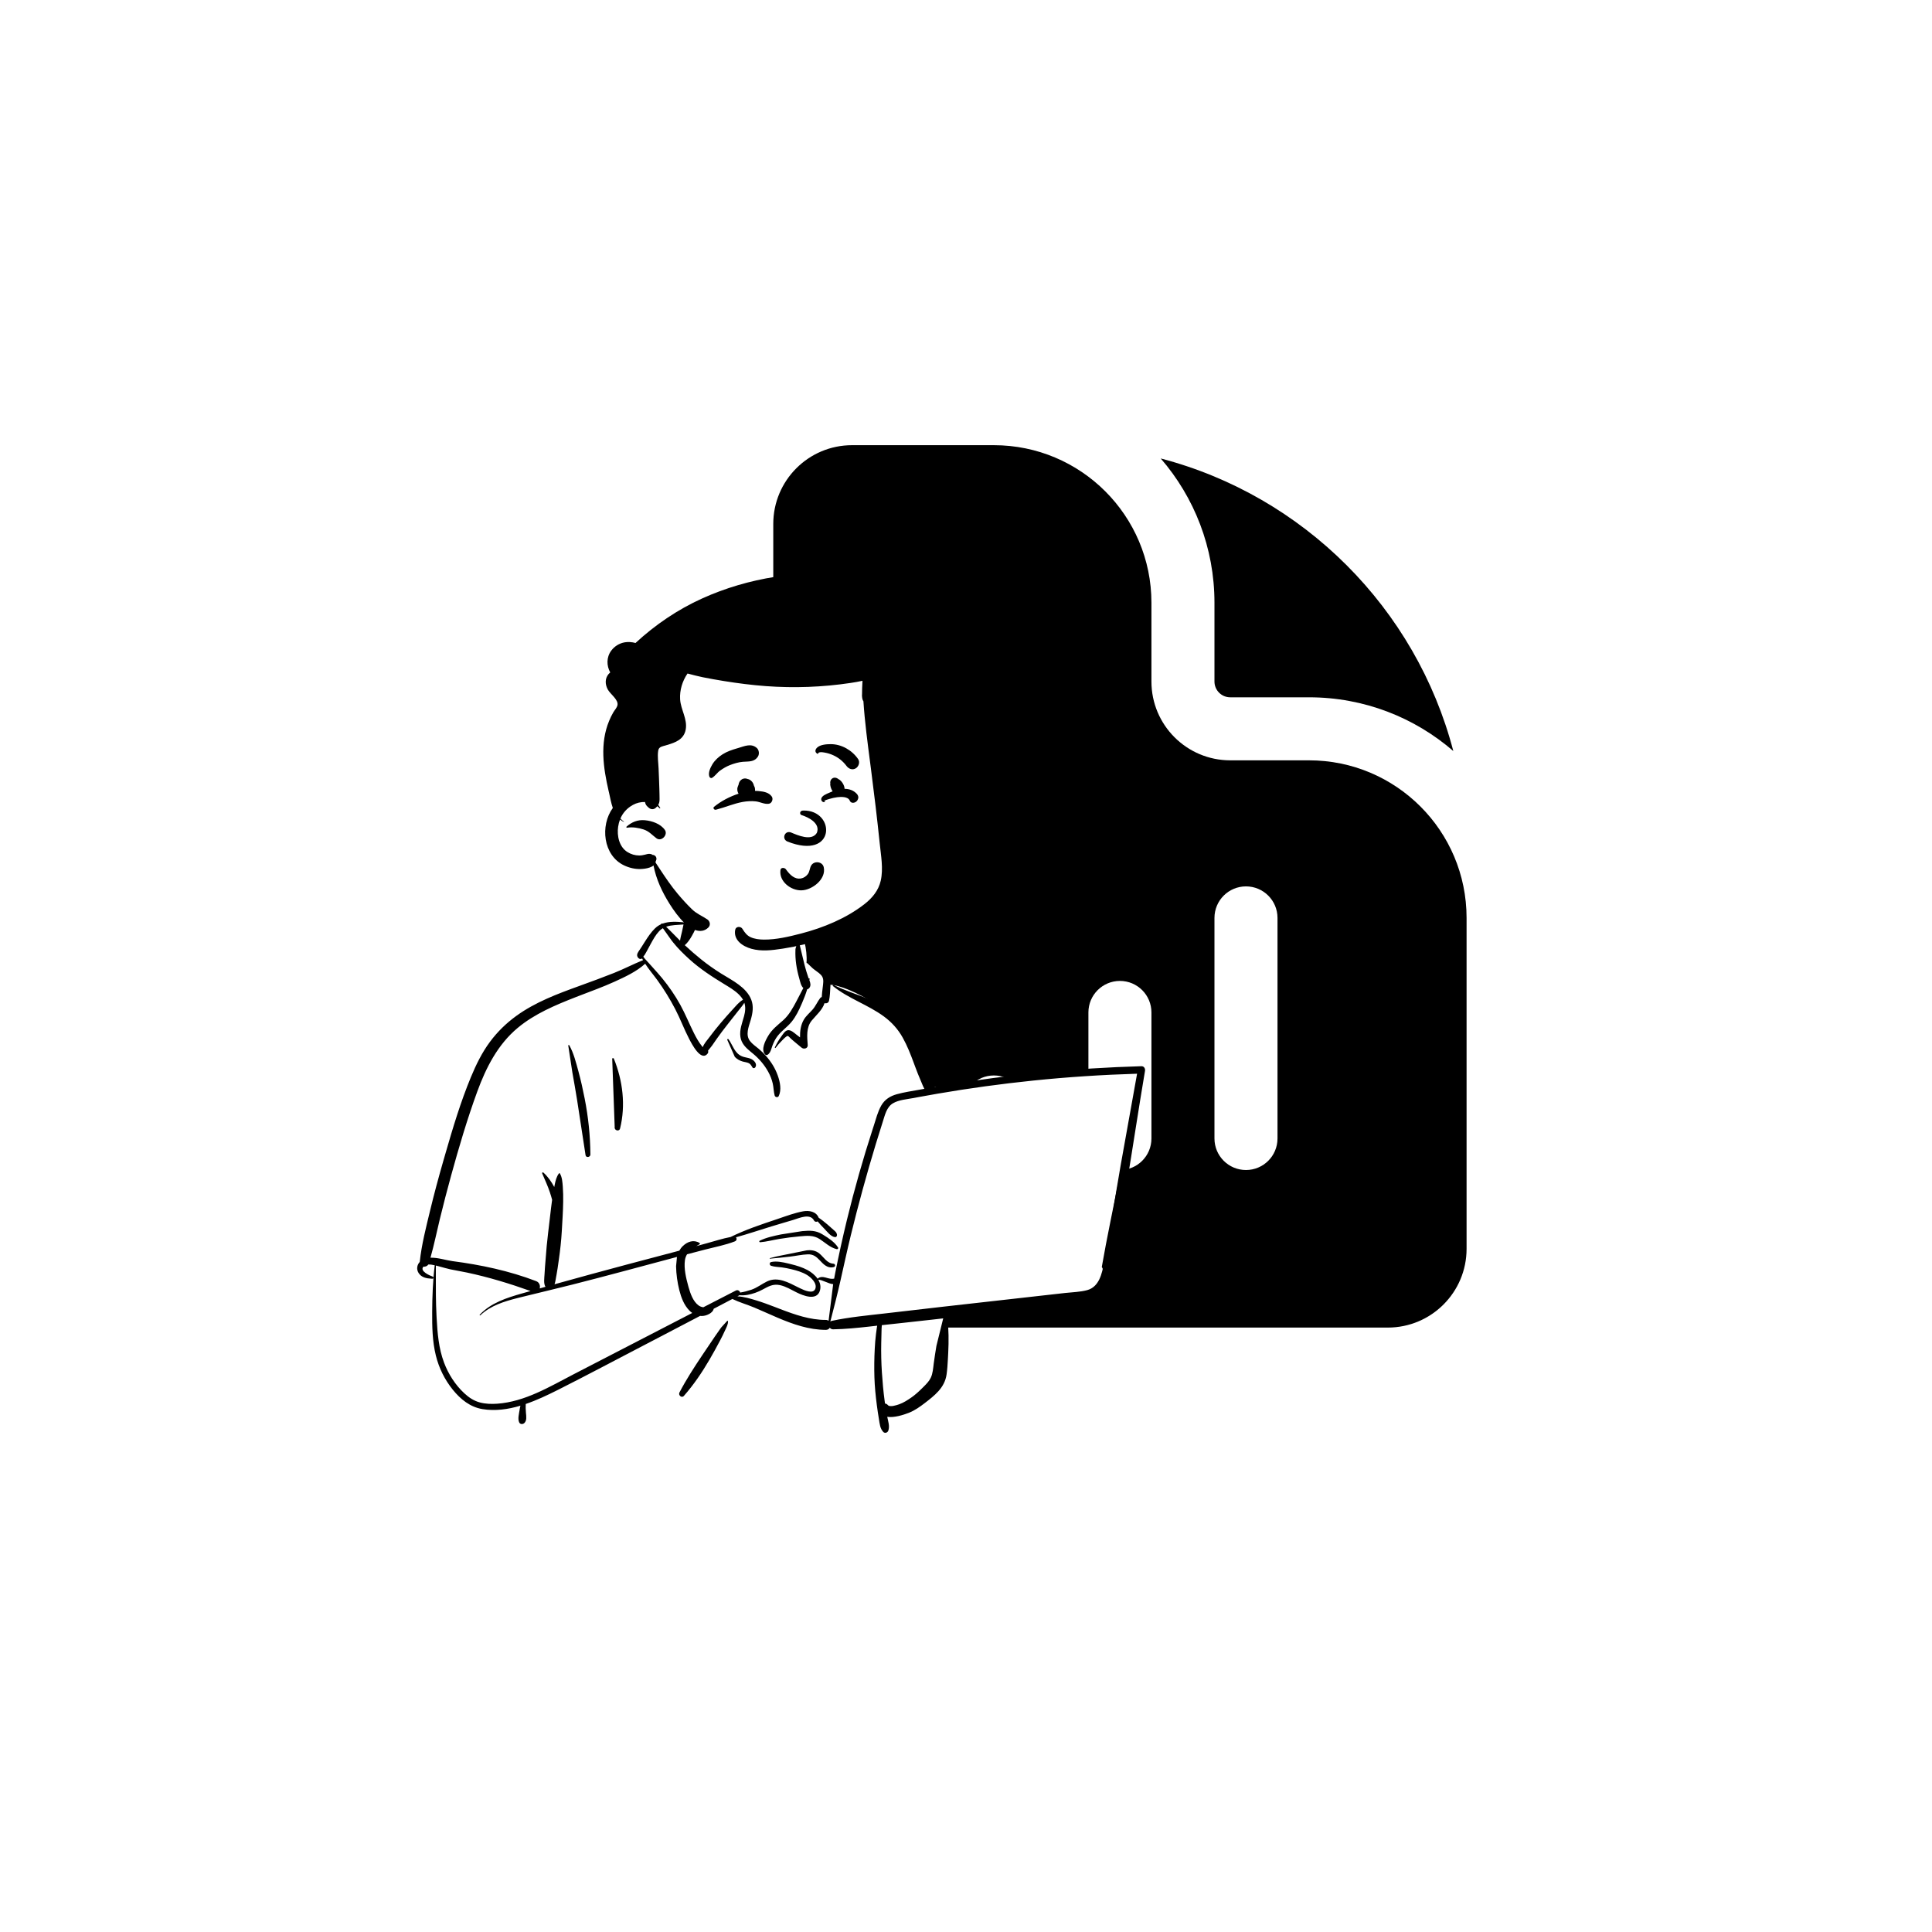 <svg width="182" height="182" viewBox="0 0 182 182" fill="none" xmlns="http://www.w3.org/2000/svg">
<g filter="url(#filter0_d_1160_6316)">
<rect x="18" y="14" width="146.118" height="146.118" rx="12" fill="white"/>
</g>
<g clip-path="url(#clip0_1160_6316)">
<path fill-rule="evenodd" clip-rule="evenodd" d="M80.266 41.938H93.625C101.823 41.938 108.469 48.583 108.469 56.781V64.203C108.469 68.302 111.792 71.625 115.891 71.625H123.312C131.51 71.625 138.156 78.271 138.156 86.469V117.641C138.156 121.74 134.833 125.062 130.734 125.062H80.266C76.167 125.062 72.844 121.74 72.844 117.641V49.359C72.844 45.26 76.167 41.938 80.266 41.938ZM96.594 104.281C96.594 102.642 95.265 101.312 93.625 101.312C91.985 101.312 90.656 102.642 90.656 104.281V107.25C90.656 108.89 91.985 110.219 93.625 110.219C95.265 110.219 96.594 108.89 96.594 107.25V104.281ZM105.5 92.406C107.14 92.406 108.469 93.735 108.469 95.375V107.25C108.469 108.89 107.14 110.219 105.5 110.219C103.86 110.219 102.531 108.89 102.531 107.25V95.375C102.531 93.735 103.86 92.406 105.5 92.406ZM120.344 86.469C120.344 84.829 119.015 83.5 117.375 83.5C115.735 83.5 114.406 84.829 114.406 86.469V107.25C114.406 108.89 115.735 110.219 117.375 110.219C119.015 110.219 120.344 108.89 120.344 107.25V86.469Z" fill="black"/>
<path d="M114.406 56.781C114.406 51.584 112.498 46.832 109.344 43.188C122.798 46.702 133.391 57.295 136.906 70.749C133.262 67.596 128.51 65.688 123.312 65.688H115.891C115.071 65.688 114.406 65.023 114.406 64.203V56.781Z" fill="black"/>
</g>
<path fill-rule="evenodd" clip-rule="evenodd" d="M106.191 100.737C105.213 100.833 104.236 100.929 103.258 101.025C98.576 101.383 93.896 102.13 89.25 102.578C89.135 102.39 88.908 102.421 88.771 102.552C88.307 102.511 87.788 102.157 87.368 102.526C87.354 102.524 87.34 102.521 87.327 102.52C86.579 101.085 86.062 99.554 85.56 98.022C85.24 97.079 84.809 96.167 84.013 95.534C82.655 94.591 79.542 92.679 77.947 92.759C77.921 92.474 77.787 92.179 77.569 91.989C78.051 91.168 76.124 90.632 75.988 90.727C76.075 87.983 74.784 85.599 71.938 85.053C69.388 84.521 65.76 84.432 64.389 87.097C64.238 87.08 62.697 87.072 62.548 87.089C62.316 86.795 59.77 89.578 60.814 90.546C51.484 94.673 46.18 94.181 43.598 105.782C43.249 106.872 43.223 108.065 42.855 109.13C41.543 112.193 40.48 115.454 40.215 118.786C39.575 118.949 39.502 120.077 40.242 120.24C40.525 120.302 40.762 120.387 40.968 120.549C40.807 123.279 41.467 129.517 41.883 129.498C42.732 132.198 46.516 132.96 49.196 132.011C48.734 132.88 49.196 133.427 49.196 133.891C58.837 134.256 69.378 134.046 79.016 134.546C80.249 134.528 81.546 134.849 82.762 134.664C83.504 134.486 83.505 133.32 82.753 133.176L86.04 132.462C85.966 132.435 87.395 131.484 88.474 129.709C89.479 127.723 88.795 125.326 89.25 123.165C92.806 122.875 96.421 122.75 99.939 122.148C100.418 123.583 102.494 121.867 103.154 121.177C103.153 121.176 103.152 121.174 103.151 121.173C103.471 121.086 103.727 120.787 103.735 120.432C103.959 120.112 104.006 119.661 103.792 119.352C104.776 113.672 106.277 107.873 106.819 102.139C107.011 102.097 107.191 102.013 107.344 101.883L107.332 101.871C107.591 101.582 107.642 101.083 107.209 100.837C106.861 100.639 106.569 100.7 106.191 100.737Z" fill="white"/>
<path fill-rule="evenodd" clip-rule="evenodd" d="M64.567 86.478C64.858 85.748 65.84 86.032 65.73 86.799C65.665 87.258 65.413 87.743 65.187 88.146C65.003 88.474 64.793 88.793 64.509 89.039C65.015 89.512 65.541 89.967 66.08 90.4C66.669 90.871 67.287 91.306 67.927 91.706C68.487 92.056 69.074 92.367 69.602 92.767C70.094 93.139 70.541 93.586 70.769 94.169C71.012 94.791 70.906 95.433 70.728 96.054L70.707 96.125C70.525 96.74 70.209 97.482 70.647 98.062C70.87 98.357 71.194 98.566 71.474 98.802C71.723 99.012 71.957 99.24 72.171 99.485C72.638 100.019 73.019 100.62 73.258 101.29L73.28 101.351C73.485 101.943 73.635 102.67 73.358 103.252C73.278 103.418 73.021 103.364 72.976 103.202C72.876 102.834 72.881 102.448 72.796 102.075C72.708 101.687 72.562 101.318 72.37 100.97C72 100.296 71.499 99.719 70.906 99.232L70.729 99.088C70.267 98.709 69.842 98.307 69.749 97.679C69.648 97.007 69.917 96.368 70.09 95.732C70.211 95.289 70.25 94.865 70.12 94.464C69.961 94.724 69.743 94.971 69.572 95.191C69.23 95.629 68.884 96.064 68.54 96.501C68.187 96.948 67.842 97.403 67.514 97.869C67.368 98.078 67.222 98.288 67.078 98.498C66.969 98.656 66.817 98.813 66.699 98.974C66.728 99.06 66.725 99.16 66.673 99.23C66.044 100.08 65.15 98.307 64.916 97.859C64.441 96.947 64.088 95.978 63.611 95.066C63.117 94.121 62.555 93.201 61.928 92.338C61.549 91.816 61.124 91.326 60.777 90.787C59.96 91.528 58.884 92.025 57.897 92.475C56.811 92.97 55.684 93.374 54.571 93.804L54.242 93.931C52.325 94.679 50.361 95.501 48.768 96.831C46.895 98.392 45.787 100.569 44.962 102.823C44.013 105.418 43.228 108.083 42.495 110.746C42.121 112.109 41.765 113.478 41.431 114.851C41.136 116.061 40.892 117.283 40.551 118.48C41.243 118.456 42.032 118.723 42.622 118.801C45.312 119.153 47.966 119.714 50.507 120.686C50.82 120.806 50.911 121.12 50.843 121.374C51.024 121.322 51.204 121.271 51.385 121.22C51.187 120.916 51.282 120.373 51.297 120.036L51.298 120.013C51.314 119.565 51.363 119.116 51.395 118.668C51.455 117.814 51.533 116.967 51.637 116.118L51.663 115.906C51.781 114.982 51.868 114.054 51.997 113.132L52.012 113.026C51.951 112.791 51.879 112.558 51.803 112.326C51.603 111.708 51.319 111.126 51.071 110.528C51.041 110.457 51.142 110.417 51.189 110.459C51.609 110.838 51.944 111.318 52.212 111.82C52.217 111.796 52.221 111.773 52.226 111.749L52.256 111.598C52.332 111.23 52.424 110.843 52.649 110.545C52.673 110.513 52.721 110.507 52.744 110.545C52.96 110.911 52.984 111.373 53.017 111.789C53.054 112.259 53.059 112.736 53.053 113.207C53.04 114.129 52.975 115.053 52.923 115.973C52.872 116.878 52.773 117.77 52.644 118.666L52.62 118.834C52.557 119.26 52.505 119.691 52.422 120.114L52.399 120.23C52.355 120.44 52.328 120.735 52.239 120.981C54.508 120.349 56.78 119.73 59.056 119.123C60.702 118.684 62.349 118.251 63.995 117.816C64.082 117.659 64.19 117.513 64.325 117.382C64.77 116.952 65.359 116.759 65.9 117.091C65.944 117.118 65.948 117.187 65.9 117.213C65.796 117.27 65.693 117.328 65.591 117.388L66.579 117.12C67.318 116.92 68.066 116.67 68.822 116.53C70.215 115.843 71.713 115.345 73.181 114.854L73.353 114.795C74.105 114.539 74.882 114.252 75.658 114.11C76.227 114.006 76.894 114.132 77.122 114.714C77.411 114.905 77.684 115.129 77.946 115.349C78.136 115.508 78.318 115.678 78.503 115.842L78.537 115.872C78.689 116.004 78.809 116.092 78.846 116.301C78.865 116.409 78.796 116.555 78.663 116.54C78.256 116.497 77.924 116.024 77.648 115.742C77.435 115.524 77.22 115.299 77.025 115.06C76.911 115.121 76.755 115.11 76.683 114.973C76.308 114.264 75.281 114.755 74.713 114.924L73.899 115.165C73.492 115.285 73.085 115.407 72.679 115.53C71.563 115.869 70.452 116.248 69.326 116.559C69.427 116.67 69.413 116.867 69.222 116.942C68.34 117.288 67.373 117.467 66.457 117.704C65.879 117.854 65.301 118.005 64.723 118.157C64.624 118.317 64.553 118.499 64.523 118.71C64.412 119.487 64.625 120.384 64.832 121.136L64.863 121.248C65.034 121.852 65.284 122.593 65.805 122.974C65.933 123.067 66.095 123.132 66.258 123.147C67.279 122.621 68.299 122.096 69.32 121.572C69.509 121.475 69.684 121.606 69.727 121.763C70.087 121.704 70.446 121.61 70.773 121.499C71.323 121.313 71.752 120.957 72.267 120.71C73.264 120.234 74.283 120.819 75.176 121.264L75.381 121.365C75.782 121.559 76.615 121.933 76.807 121.401C76.993 120.887 76.405 120.338 76.026 120.107C75.573 119.831 75.047 119.683 74.536 119.56C74.244 119.49 73.948 119.433 73.651 119.391C73.314 119.343 72.966 119.351 72.641 119.241C72.48 119.187 72.455 118.931 72.641 118.889C73.141 118.775 73.737 118.899 74.259 119.026L74.531 119.093C75.057 119.222 75.587 119.383 76.066 119.641C76.413 119.828 76.781 120.112 77.02 120.459C77.229 120.266 77.488 120.272 77.758 120.344L77.905 120.385C78.147 120.452 78.343 120.498 78.579 120.452C78.61 120.28 78.642 120.109 78.676 119.938C79.012 118.253 79.38 116.574 79.786 114.904C80.487 112.024 81.297 109.176 82.211 106.357L82.303 106.075C82.514 105.43 82.683 104.728 83.023 104.135C83.345 103.575 83.86 103.252 84.472 103.082C85.166 102.888 85.895 102.786 86.604 102.655C86.762 102.626 86.92 102.598 87.078 102.57C86.945 102.328 86.845 102.055 86.755 101.844L86.739 101.808C86.546 101.368 86.373 100.92 86.205 100.469L86.08 100.131C85.778 99.315 85.466 98.513 85.04 97.751C84.593 96.948 83.999 96.292 83.26 95.749C81.751 94.641 79.932 94.076 78.469 92.893C78.409 92.844 78.486 92.762 78.547 92.792C79.535 93.289 80.602 93.626 81.629 94.031L81.832 94.111C82.644 94.433 83.469 94.783 84.172 95.304C84.956 95.886 85.573 96.608 86.037 97.466C86.495 98.313 86.787 99.26 87.11 100.164L87.196 100.405C87.326 100.766 87.461 101.126 87.615 101.477C87.737 101.756 87.965 102.075 88.069 102.394C88.353 102.345 88.636 102.295 88.921 102.248C95.073 101.221 101.294 100.617 107.529 100.44C107.773 100.434 107.899 100.666 107.863 100.879C107.264 104.417 106.733 107.967 106.149 111.508C105.895 113.053 105.635 114.598 105.369 116.141C105.234 116.923 105.079 117.702 104.951 118.485C104.848 119.117 104.773 119.755 104.597 120.373C104.438 120.926 104.195 121.461 103.795 121.883C103.364 122.339 102.763 122.559 102.158 122.663C100.622 122.928 99.046 123.036 97.497 123.212L89.251 124.15C89.372 125.245 89.381 126.324 89.326 127.432L89.294 128.036C89.268 128.523 89.238 129.01 89.168 129.492C89.08 130.096 88.804 130.607 88.397 131.058C88.023 131.473 87.569 131.826 87.127 132.165C86.669 132.517 86.195 132.856 85.656 133.074L85.586 133.101C85.114 133.286 84.227 133.572 83.58 133.467C83.665 133.891 83.828 134.346 83.683 134.765C83.616 134.959 83.362 135.056 83.206 134.891C82.897 134.563 82.873 134.129 82.8 133.702C82.724 133.256 82.658 132.81 82.6 132.362C82.487 131.495 82.4 130.621 82.373 129.748C82.346 128.851 82.356 127.953 82.404 127.057C82.429 126.597 82.46 126.137 82.519 125.68C82.543 125.485 82.569 125.29 82.598 125.095C82.609 125.024 82.62 124.954 82.633 124.883L81.893 124.967C80.758 125.093 79.623 125.208 78.48 125.226C78.344 125.228 78.24 125.166 78.172 125.076C78.1 125.194 77.974 125.279 77.793 125.278C76.197 125.272 74.71 124.75 73.259 124.135C72.527 123.825 71.807 123.489 71.074 123.182C70.39 122.895 69.659 122.69 68.991 122.367L67.237 123.287C67.225 123.332 67.208 123.375 67.191 123.411C67.076 123.644 66.851 123.77 66.621 123.866C66.4 123.957 66.172 123.986 65.949 123.963C64.619 124.66 63.289 125.356 61.957 126.051L60.626 126.745C57.972 128.126 55.33 129.531 52.66 130.88L52.463 130.978C51.541 131.441 50.551 131.91 49.527 132.259C49.509 132.518 49.52 132.77 49.542 133.045L49.547 133.104C49.578 133.428 49.643 133.834 49.383 134.065C49.248 134.185 49.007 134.185 48.915 134.004C48.748 133.676 48.898 133.159 48.95 132.803C48.969 132.676 48.992 132.546 49.026 132.42C47.853 132.769 46.644 132.938 45.45 132.742C44.288 132.551 43.387 131.819 42.661 130.923C41.895 129.978 41.351 128.877 41.059 127.696C40.727 126.352 40.705 124.964 40.713 123.588C40.721 122.122 40.775 120.649 40.953 119.194C40.758 119.148 40.542 119.108 40.344 119.122C40.246 119.278 40.057 119.344 39.886 119.324C39.513 119.735 40.458 120.155 40.76 120.26C40.865 120.296 40.854 120.467 40.733 120.461L40.657 120.458C40.19 120.433 39.708 120.353 39.433 119.92C39.213 119.572 39.279 119.16 39.541 118.877C39.715 117.24 40.129 115.646 40.514 114.049C40.892 112.481 41.312 110.924 41.758 109.374L41.958 108.681C42.659 106.251 43.393 103.802 44.36 101.469C44.844 100.304 45.4 99.161 46.155 98.145C46.858 97.198 47.689 96.388 48.644 95.696C50.423 94.406 52.511 93.626 54.563 92.884L54.655 92.85C55.718 92.466 56.779 92.077 57.83 91.66C58.76 91.291 59.65 90.824 60.575 90.45C60.545 90.395 60.516 90.34 60.488 90.285L60.471 90.299C60.468 90.301 60.465 90.303 60.462 90.306C60.369 90.37 60.232 90.338 60.155 90.266C59.939 90.062 60.012 89.835 60.157 89.623L60.176 89.596C60.352 89.349 60.51 89.087 60.673 88.83L60.775 88.67C61.049 88.241 61.337 87.81 61.702 87.455C61.871 87.291 62.056 87.168 62.252 87.077C62.236 87.041 62.383 86.969 62.424 87.005C63.046 86.778 63.761 86.826 64.438 86.888M88.853 124.195L87.989 124.294C87.038 124.402 86.087 124.506 85.136 124.61L83.071 124.834C83.065 124.952 83.051 125.067 83.048 125.156C83.035 125.615 83.025 126.073 83.015 126.532C82.996 127.451 83.017 128.371 83.078 129.289C83.136 130.178 83.214 131.067 83.334 131.95L83.358 132.127L83.373 132.219C83.471 132.229 83.567 132.275 83.647 132.371C83.822 132.58 84.454 132.377 84.701 132.289C85.108 132.144 85.49 131.9 85.843 131.655C86.188 131.416 86.498 131.137 86.797 130.843L87.041 130.602C87.284 130.361 87.527 130.104 87.675 129.8C87.877 129.389 87.903 128.883 87.962 128.435C88.035 127.884 88.122 127.332 88.214 126.784M63.772 118.408L63.682 118.431C60.427 119.296 57.176 120.187 53.911 121.014C52.295 121.423 50.672 121.802 49.054 122.204L48.792 122.269C47.516 122.592 46.224 122.98 45.246 123.906C45.21 123.94 45.158 123.887 45.192 123.851C46.245 122.73 47.743 122.255 49.182 121.844C49.448 121.768 49.714 121.693 49.98 121.618C48.024 120.92 46.037 120.314 44.004 119.881C43.48 119.769 42.95 119.688 42.427 119.576C42.062 119.498 41.706 119.385 41.345 119.291L41.061 119.22L41.058 120.117C41.053 121.388 41.055 122.658 41.12 123.929L41.132 124.164C41.208 125.578 41.326 127.022 41.828 128.355C42.236 129.439 42.886 130.46 43.736 131.249C44.166 131.648 44.628 131.959 45.2 132.113C45.731 132.255 46.287 132.272 46.832 132.234C49.45 132.051 51.779 130.63 54.053 129.452C57.771 127.527 61.49 125.603 65.212 123.685C65.112 123.616 65.017 123.537 64.931 123.448C64.432 122.932 64.168 122.227 63.995 121.543C63.811 120.816 63.701 120.036 63.688 119.285M68.508 124.428C68.541 124.41 68.579 124.433 68.581 124.47C68.592 124.754 68.435 125.034 68.318 125.291L68.305 125.318C68.163 125.635 68.007 125.948 67.845 126.256C67.522 126.872 67.187 127.481 66.837 128.081C66.133 129.289 65.35 130.445 64.425 131.497C64.217 131.735 63.873 131.43 64.007 131.174C64.653 129.941 65.407 128.777 66.182 127.623C66.57 127.045 66.959 126.467 67.35 125.892C67.514 125.652 67.68 125.413 67.85 125.177L67.953 125.036M107.116 101.147C103.85 101.245 100.587 101.458 97.336 101.792C94.312 102.103 91.3 102.516 88.304 103.031C87.678 103.139 87.053 103.251 86.429 103.367L86.055 103.438C85.431 103.556 84.668 103.605 84.112 103.938C83.526 104.29 83.368 105.024 83.173 105.63C82.944 106.343 82.721 107.057 82.503 107.774C81.64 110.618 80.852 113.486 80.148 116.374C79.799 117.807 79.489 119.249 79.163 120.687C78.873 121.965 78.553 123.229 78.219 124.494C78.26 124.462 78.31 124.438 78.371 124.425C80.031 124.072 81.726 123.918 83.411 123.723L83.574 123.704C85.317 123.499 87.06 123.296 88.803 123.1L100.35 121.801C101.031 121.725 101.76 121.714 102.423 121.532C103.55 121.221 103.814 119.961 104.003 118.958L104.009 118.928C104.578 115.897 105.032 112.839 105.564 109.801M78.487 120.971C78.039 120.942 77.426 120.531 77.085 120.56C77.264 120.86 77.345 121.202 77.242 121.567C76.955 122.582 75.66 122.057 75.037 121.746C74.525 121.492 74.031 121.181 73.465 121.061C72.823 120.927 72.389 121.182 71.847 121.476C71.402 121.717 70.917 121.891 70.419 121.98C70.153 122.028 69.902 122.033 69.65 122.015C69.635 122.027 69.618 122.038 69.599 122.048L69.466 122.118C70.067 122.146 70.679 122.331 71.239 122.501C71.818 122.677 72.388 122.889 72.954 123.106L73.51 123.32C74.884 123.846 76.306 124.346 77.793 124.341C77.9 124.341 77.987 124.371 78.056 124.419M75.979 117.79C76.422 117.735 76.831 117.793 77.185 118.082C77.612 118.429 77.898 119.006 78.512 119.044C78.691 119.055 78.732 119.306 78.555 119.359C78.098 119.494 77.728 119.247 77.417 118.926L77.208 118.708C76.9 118.389 76.617 118.143 76.095 118.162C75.536 118.183 74.976 118.312 74.421 118.377C73.792 118.452 73.164 118.515 72.533 118.57C72.504 118.572 72.499 118.526 72.526 118.519L73.233 118.344M75.552 115.979L75.625 115.972C76.268 115.909 76.856 115.907 77.43 116.253L77.541 116.319C78.058 116.634 78.622 117.005 78.946 117.515C78.999 117.598 78.911 117.696 78.823 117.675C78.2 117.525 77.745 117.069 77.222 116.727C76.635 116.344 76.028 116.407 75.358 116.466C74.71 116.524 74.061 116.603 73.419 116.711C72.816 116.813 72.211 116.973 71.601 117.024L71.602 117.023C71.532 117.023 71.492 116.918 71.563 116.883C72.182 116.574 72.898 116.428 73.571 116.287M53.531 98.492C53.53 98.441 53.602 98.422 53.627 98.466C54.045 99.202 54.264 100.105 54.487 100.916C54.72 101.765 54.909 102.624 55.078 103.488C55.421 105.239 55.604 106.979 55.616 108.763C55.618 109.018 55.203 109.086 55.162 108.825C54.893 107.089 54.634 105.352 54.363 103.617C54.226 102.744 54.067 101.875 53.915 101.005M57.673 99.774C57.642 99.673 57.79 99.639 57.828 99.732C58.668 101.793 58.952 104.129 58.413 106.304C58.331 106.636 57.843 106.492 57.906 106.164M68.505 97.943C68.501 97.867 68.599 97.855 68.636 97.907C69.034 98.468 69.199 99.219 69.897 99.508C70.246 99.653 70.638 99.628 70.946 99.872C71.152 100.036 71.31 100.293 71.155 100.541C71.106 100.621 70.966 100.661 70.898 100.574C70.8 100.447 70.747 100.296 70.613 100.201C70.424 100.067 70.169 100.059 69.952 99.996C69.672 99.915 69.424 99.772 69.222 99.561M75.152 88.592C75.193 88.572 75.233 88.585 75.259 88.62C75.296 88.671 75.292 88.72 75.246 88.755C75.307 88.88 75.379 89.194 75.39 89.239C75.432 89.424 75.476 89.608 75.523 89.792C75.617 90.163 75.699 90.537 75.793 90.908C75.893 91.301 76.012 91.69 76.144 92.073C76.153 92.098 76.162 92.124 76.172 92.149L76.187 92.188L76.191 92.182C76.218 92.14 76.274 92.169 76.267 92.214C76.261 92.255 76.253 92.296 76.246 92.337L76.26 92.374C76.346 92.607 76.406 92.852 76.247 93.058C76.187 93.135 76.122 93.18 76.04 93.194C75.91 93.624 75.746 94.047 75.57 94.453L75.519 94.571C75.261 95.163 74.986 95.748 74.575 96.252C74.126 96.802 73.509 97.178 73.118 97.781C72.936 98.062 72.81 98.357 72.707 98.674L72.668 98.794C72.596 99.018 72.511 99.235 72.301 99.367C72.234 99.409 72.134 99.395 72.079 99.338C71.648 98.882 72.1 98.031 72.36 97.589C72.721 96.975 73.244 96.582 73.768 96.119C74.332 95.62 74.692 94.952 75.04 94.294C75.254 93.891 75.46 93.479 75.676 93.074C75.45 92.874 75.377 92.476 75.301 92.2L75.294 92.175C75.167 91.733 75.066 91.278 75.002 90.822C74.941 90.384 74.915 89.951 74.932 89.51L74.936 89.398M75.994 90.68C75.944 90.611 76.027 90.534 76.096 90.548C76.513 90.634 76.921 90.887 77.296 91.091L77.336 91.113C77.635 91.274 77.936 91.472 78.093 91.785C78.264 92.126 78.25 92.518 78.227 92.888L78.225 92.923C78.196 93.366 78.191 93.828 78.097 94.263C78.049 94.486 77.847 94.549 77.675 94.497C77.469 95.145 76.892 95.624 76.47 96.136C75.932 96.788 76.034 97.67 76.09 98.456C76.112 98.775 75.717 98.865 75.513 98.695L75.043 98.305C74.964 98.24 74.886 98.174 74.808 98.109C74.742 98.053 74.675 97.996 74.61 97.939L74.512 97.852C74.468 97.813 74.276 97.599 74.22 97.59C74.085 97.569 73.762 97.927 73.651 98.039L73.638 98.053C73.43 98.257 73.242 98.476 73.067 98.708C73.035 98.751 72.972 98.716 72.995 98.666C73.152 98.331 73.334 98.01 73.55 97.709L73.594 97.649C73.738 97.455 73.931 97.113 74.185 97.055C74.496 96.986 74.805 97.297 75.031 97.469L75.046 97.48C75.153 97.561 75.259 97.643 75.365 97.725C75.354 97.14 75.428 96.549 75.73 96.044C75.943 95.688 76.263 95.425 76.536 95.119C76.84 94.778 76.999 94.36 77.274 94.006C77.31 93.96 77.359 93.935 77.411 93.928C77.422 93.643 77.464 93.355 77.496 93.073L77.506 92.988C77.539 92.682 77.616 92.308 77.466 92.021C77.324 91.75 76.999 91.559 76.759 91.375L76.562 91.222M62.445 87.44C62.319 87.513 62.202 87.603 62.095 87.717C61.76 88.073 61.52 88.515 61.287 88.942C61.161 89.171 61.04 89.403 60.913 89.632C60.858 89.731 60.801 89.83 60.744 89.928C60.717 89.974 60.639 90.064 60.6 90.119C60.643 90.18 60.688 90.24 60.734 90.299C60.751 90.322 61.955 91.633 62.374 92.146C63.017 92.932 63.591 93.762 64.082 94.651C64.562 95.521 64.928 96.442 65.374 97.329C65.597 97.773 65.846 98.214 66.163 98.599C66.175 98.614 66.188 98.628 66.201 98.643C66.322 98.315 66.632 97.965 66.784 97.764L66.799 97.745C67.144 97.279 67.509 96.827 67.882 96.383C68.223 95.977 68.572 95.58 68.93 95.19L69.065 95.044C69.314 94.775 69.63 94.372 69.995 94.18C69.956 94.11 69.911 94.041 69.859 93.973C69.517 93.526 69.034 93.202 68.557 92.909L68.248 92.721C67.082 92.011 65.934 91.267 64.922 90.344C64.387 89.856 63.859 89.344 63.409 88.775L63.25 88.573M64.39 87.089C63.844 87.135 63.255 87.124 62.75 87.302C63.199 87.725 63.625 88.183 64.063 88.614C64.102 88.323 64.182 88.035 64.249 87.751" fill="black"/>
<path fill-rule="evenodd" clip-rule="evenodd" d="M81.534 66.273C81.26 64.618 82.16 64.275 81.534 62.702C80.142 59.786 76.347 59.912 73.563 59.688C70.458 59.569 67.314 59.978 64.451 61.218C63.768 61.514 63.11 61.863 62.479 62.259C61.934 62.601 62.009 63.252 62.353 63.607C59.874 67.105 61.292 71.801 59.314 75.483C58.949 76.141 58.465 76.731 58.148 77.416C57.665 78.457 57.634 79.949 58.729 80.64C60.271 81.465 61.131 79.832 61.889 82.199C65.673 90.453 73.28 90.918 80.502 86.615C81.127 86.268 81.765 85.877 82.237 85.333C83.308 84.132 83.181 82.442 83.205 80.943C83.218 80.064 83.221 79.185 83.212 78.305C83.178 74.745 81.994 69.805 81.534 66.273Z" fill="white"/>
<path fill-rule="evenodd" clip-rule="evenodd" d="M66.151 56.374C70.511 54.403 75.457 53.656 80.214 54.146C82.562 54.387 84.879 54.906 87.083 55.748L87.277 55.822C87.821 56.031 88.408 56.238 88.821 56.663C89.303 57.157 89.438 57.904 89.094 58.514C88.826 58.988 88.346 59.328 87.833 59.509C88.014 59.657 88.185 59.821 88.346 60.005C88.617 60.312 88.637 60.751 88.346 61.054C87.784 61.639 87.055 62.062 86.27 62.264C86.358 62.689 86.311 63.158 86.122 63.581C85.579 64.796 84.05 64.94 82.874 64.868L82.838 64.866L82.773 65.612C82.738 66.01 82.499 66.318 82.094 66.379C82.08 66.381 82.065 66.382 82.051 66.383C82.692 68.695 83.08 71.078 83.438 73.446C83.624 74.683 83.792 75.922 83.952 77.162L84.005 77.576C84.176 78.913 84.389 80.263 84.463 81.61C84.529 82.832 84.295 83.999 83.539 84.986C82.861 85.87 81.936 86.532 80.941 87.024C78.694 88.136 76.328 88.963 73.843 89.347L73.677 89.373C72.717 89.519 71.729 89.642 70.78 89.377C69.946 89.145 69.071 88.545 69.26 87.582C69.323 87.257 69.779 87.243 69.936 87.494L69.972 87.552C70.159 87.849 70.365 88.124 70.692 88.277C71.075 88.457 71.52 88.507 71.939 88.513C73.108 88.526 74.326 88.236 75.452 87.944C77.555 87.4 79.716 86.513 81.438 85.169C82.171 84.598 82.76 83.884 82.968 82.965C83.224 81.832 82.988 80.593 82.872 79.455C82.632 77.105 82.346 74.76 82.045 72.418L81.984 71.949C81.731 69.991 81.464 68.032 81.337 66.062C81.285 65.99 81.249 65.909 81.235 65.82L81.215 65.691C81.198 65.582 81.195 65.481 81.207 65.388C81.208 65.032 81.218 64.679 81.239 64.323C81.242 64.259 81.245 64.196 81.247 64.133C80.876 64.214 80.502 64.28 80.126 64.336C77.487 64.732 74.807 64.831 72.146 64.634C70.819 64.536 69.501 64.366 68.188 64.155C67.52 64.047 66.853 63.928 66.189 63.795C65.709 63.699 65.24 63.569 64.767 63.447C64.28 64.154 64.017 65.023 64.069 65.877C64.126 66.851 64.777 67.735 64.595 68.73C64.423 69.662 63.622 69.951 62.831 70.181L62.495 70.278C62.236 70.354 62.048 70.426 62.002 70.736C61.921 71.268 62.02 71.867 62.041 72.402C62.066 73.035 62.098 73.667 62.113 74.3C62.121 74.627 62.134 74.956 62.133 75.284C62.132 75.516 62.098 75.675 62.007 75.825C62.077 75.912 62.139 76.006 62.195 76.106C62.213 76.139 62.169 76.173 62.142 76.147C62.072 76.073 61.997 76.008 61.918 75.949C61.879 75.998 61.832 76.047 61.778 76.1L61.774 76.095C61.605 76.263 61.336 76.279 61.126 76.1L61.071 76.053C60.918 75.919 60.812 75.807 60.769 75.585C60.767 75.574 60.765 75.563 60.764 75.551C60.373 75.538 59.977 75.63 59.625 75.823C59.069 76.13 58.677 76.567 58.445 77.107C58.538 77.215 58.646 77.311 58.772 77.392C58.789 77.404 58.774 77.43 58.754 77.421C58.626 77.361 58.511 77.287 58.407 77.199C58.324 77.412 58.266 77.64 58.23 77.882C58.105 78.735 58.328 79.777 59.102 80.263C59.437 80.474 59.819 80.588 60.216 80.589C60.41 80.59 60.577 80.557 60.764 80.511C60.892 80.48 61.018 80.435 61.151 80.435C61.265 80.435 61.37 80.463 61.468 80.52L61.441 80.522C61.375 80.528 61.388 80.531 61.479 80.531C61.763 80.543 61.926 80.831 61.795 81.081L61.778 81.119C61.775 81.127 61.772 81.134 61.769 81.139L61.759 81.205C61.758 81.211 61.757 81.218 61.756 81.225L61.752 81.238C61.751 81.24 61.75 81.242 61.749 81.244L62.176 81.893C62.699 82.686 63.233 83.475 63.842 84.2C64.268 84.708 64.72 85.206 65.198 85.667C65.628 86.082 66.142 86.281 66.629 86.607C66.888 86.78 66.964 87.142 66.728 87.375C66.036 88.061 65.055 87.516 64.487 86.96C63.95 86.432 63.485 85.797 63.085 85.161C62.375 84.031 61.81 82.829 61.562 81.525C61.459 81.619 61.328 81.678 61.195 81.724C60.928 81.816 60.634 81.855 60.353 81.864C59.813 81.882 59.273 81.752 58.787 81.521C56.811 80.582 56.521 77.77 57.729 76.112C57.566 75.642 57.475 75.131 57.377 74.695L57.331 74.501C56.832 72.326 56.497 70.037 57.382 67.906C57.496 67.631 57.624 67.363 57.775 67.106C57.897 66.9 58.106 66.68 58.164 66.446C58.292 65.931 57.502 65.389 57.271 64.981C57 64.501 56.962 63.935 57.331 63.496C57.378 63.441 57.429 63.39 57.485 63.345C57.135 62.713 57.118 61.918 57.579 61.295C57.882 60.884 58.344 60.596 58.849 60.509C59.158 60.456 59.529 60.476 59.868 60.571C61.725 58.853 63.844 57.417 66.151 56.374ZM59.02 77.873C59.515 77.438 60.063 77.209 60.738 77.267C61.417 77.325 62.235 77.605 62.634 78.185C62.949 78.643 62.307 79.316 61.844 78.971C61.424 78.658 61.143 78.303 60.62 78.135C60.151 77.984 59.57 77.887 59.079 77.973C59.025 77.982 58.971 77.916 59.02 77.873Z" fill="black"/>
<path fill-rule="evenodd" clip-rule="evenodd" d="M76.412 81.539C76.68 81.066 77.477 81.143 77.599 81.695C77.847 82.814 76.516 83.847 75.506 83.873C74.502 83.898 73.376 83.041 73.521 81.959C73.557 81.691 73.914 81.723 74.035 81.891L74.082 81.956C74.413 82.4 74.848 82.861 75.461 82.752C75.715 82.708 75.946 82.549 76.099 82.344C76.284 82.096 76.264 81.801 76.412 81.539ZM70.028 73.354C70.164 73.316 70.302 73.331 70.422 73.382C70.691 73.432 70.916 73.657 70.995 73.914C71.001 73.936 71.008 73.958 71.016 73.98L71.028 74.012L70.996 73.93C71.011 74.011 71.076 74.096 71.1 74.178C71.129 74.278 71.136 74.391 71.127 74.502C71.212 74.503 71.298 74.505 71.383 74.513L71.466 74.52C71.927 74.563 72.434 74.642 72.708 75.042C72.861 75.267 72.717 75.672 72.435 75.715C72 75.782 71.626 75.541 71.193 75.492C70.783 75.447 70.355 75.473 69.951 75.547C69.116 75.7 68.35 76.039 67.536 76.252L67.426 76.28L67.426 76.28C67.287 76.313 67.128 76.119 67.266 76.005C67.918 75.469 68.751 75.034 69.573 74.769C69.454 74.578 69.416 74.326 69.498 74.121C69.511 74.079 69.527 74.037 69.543 73.996L69.578 73.912C69.581 73.872 69.589 73.832 69.6 73.793L69.602 73.782L69.603 73.782C69.664 73.583 69.824 73.41 70.028 73.354ZM78.339 73.385C78.517 73.206 78.767 73.232 78.954 73.373L78.978 73.392C79.153 73.471 79.298 73.641 79.394 73.799C79.493 73.963 79.558 74.131 79.561 74.311C79.992 74.313 80.405 74.443 80.722 74.792C80.824 74.905 80.894 75.079 80.838 75.231L80.804 75.322C80.698 75.611 80.22 75.777 80.057 75.438L80.05 75.421C79.877 75.018 79.215 75.06 78.862 75.101C78.617 75.13 78.374 75.192 78.137 75.26C78.054 75.284 77.971 75.31 77.888 75.337L77.806 75.364C77.762 75.378 77.532 75.504 77.675 75.474C77.713 75.466 77.742 75.522 77.703 75.541C77.533 75.623 77.351 75.46 77.362 75.276C77.382 74.958 77.886 74.783 78.129 74.673L78.144 74.667C78.237 74.624 78.334 74.582 78.435 74.544C78.378 74.459 78.331 74.365 78.293 74.265C78.256 74.17 78.231 74.077 78.218 73.976C78.204 73.927 78.204 73.877 78.218 73.828L78.22 73.814C78.213 73.781 78.21 73.748 78.21 73.713L78.209 73.7L78.21 73.7C78.215 73.581 78.262 73.462 78.339 73.385ZM75.492 76.777C76.177 76.99 77.306 77.567 76.949 78.459C76.451 79.278 75.13 78.676 74.49 78.412C73.915 78.221 73.616 79.029 74.172 79.273C78.767 81.096 78.75 76.284 75.659 76.355C75.319 76.362 75.308 76.707 75.492 76.777ZM69.413 70.503L69.53 70.469C70.137 70.293 70.756 69.989 71.295 70.463C71.506 70.65 71.55 71.037 71.399 71.27C71.054 71.8 70.543 71.719 69.986 71.764C69.562 71.799 69.144 71.924 68.748 72.08C68.425 72.207 68.125 72.387 67.842 72.588C67.564 72.784 67.374 73.093 67.088 73.27C66.984 73.335 66.863 73.268 66.825 73.163C66.692 72.789 66.917 72.323 67.107 72.004C67.34 71.615 67.693 71.297 68.072 71.057C68.487 70.793 68.947 70.641 69.413 70.503ZM78.254 70.101C79.279 70.1 80.266 70.673 80.84 71.511C81.034 71.796 80.891 72.218 80.612 72.382C80.298 72.567 79.962 72.434 79.755 72.17L79.743 72.154C79.414 71.715 78.99 71.369 78.488 71.143C78.242 71.033 77.971 70.944 77.706 70.899L77.62 70.884C77.5 70.864 77.361 70.845 77.252 70.864C77.194 70.871 77.14 70.891 77.091 70.92C77.115 70.972 77.053 71.034 76.997 71.003C76.742 70.863 76.773 70.612 76.984 70.418C77.282 70.142 77.869 70.101 78.254 70.101Z" fill="black"/>
<defs>
<filter id="filter0_d_1160_6316" x="0.9" y="0.9" width="180.317" height="180.318" filterUnits="userSpaceOnUse" color-interpolation-filters="sRGB">
<feFlood flood-opacity="0" result="BackgroundImageFix"/>
<feColorMatrix in="SourceAlpha" type="matrix" values="0 0 0 0 0 0 0 0 0 0 0 0 0 0 0 0 0 0 127 0" result="hardAlpha"/>
<feOffset dy="4"/>
<feGaussianBlur stdDeviation="8.55"/>
<feComposite in2="hardAlpha" operator="out"/>
<feColorMatrix type="matrix" values="0 0 0 0 0 0 0 0 0 0 0 0 0 0 0 0 0 0 0.25 0"/>
<feBlend mode="normal" in2="BackgroundImageFix" result="effect1_dropShadow_1160_6316"/>
<feBlend mode="normal" in="SourceGraphic" in2="effect1_dropShadow_1160_6316" result="shape"/>
</filter>
<clipPath id="clip0_1160_6316">
<rect width="115" height="115" fill="white" transform="translate(38 27)"/>
</clipPath>
</defs>
</svg>
